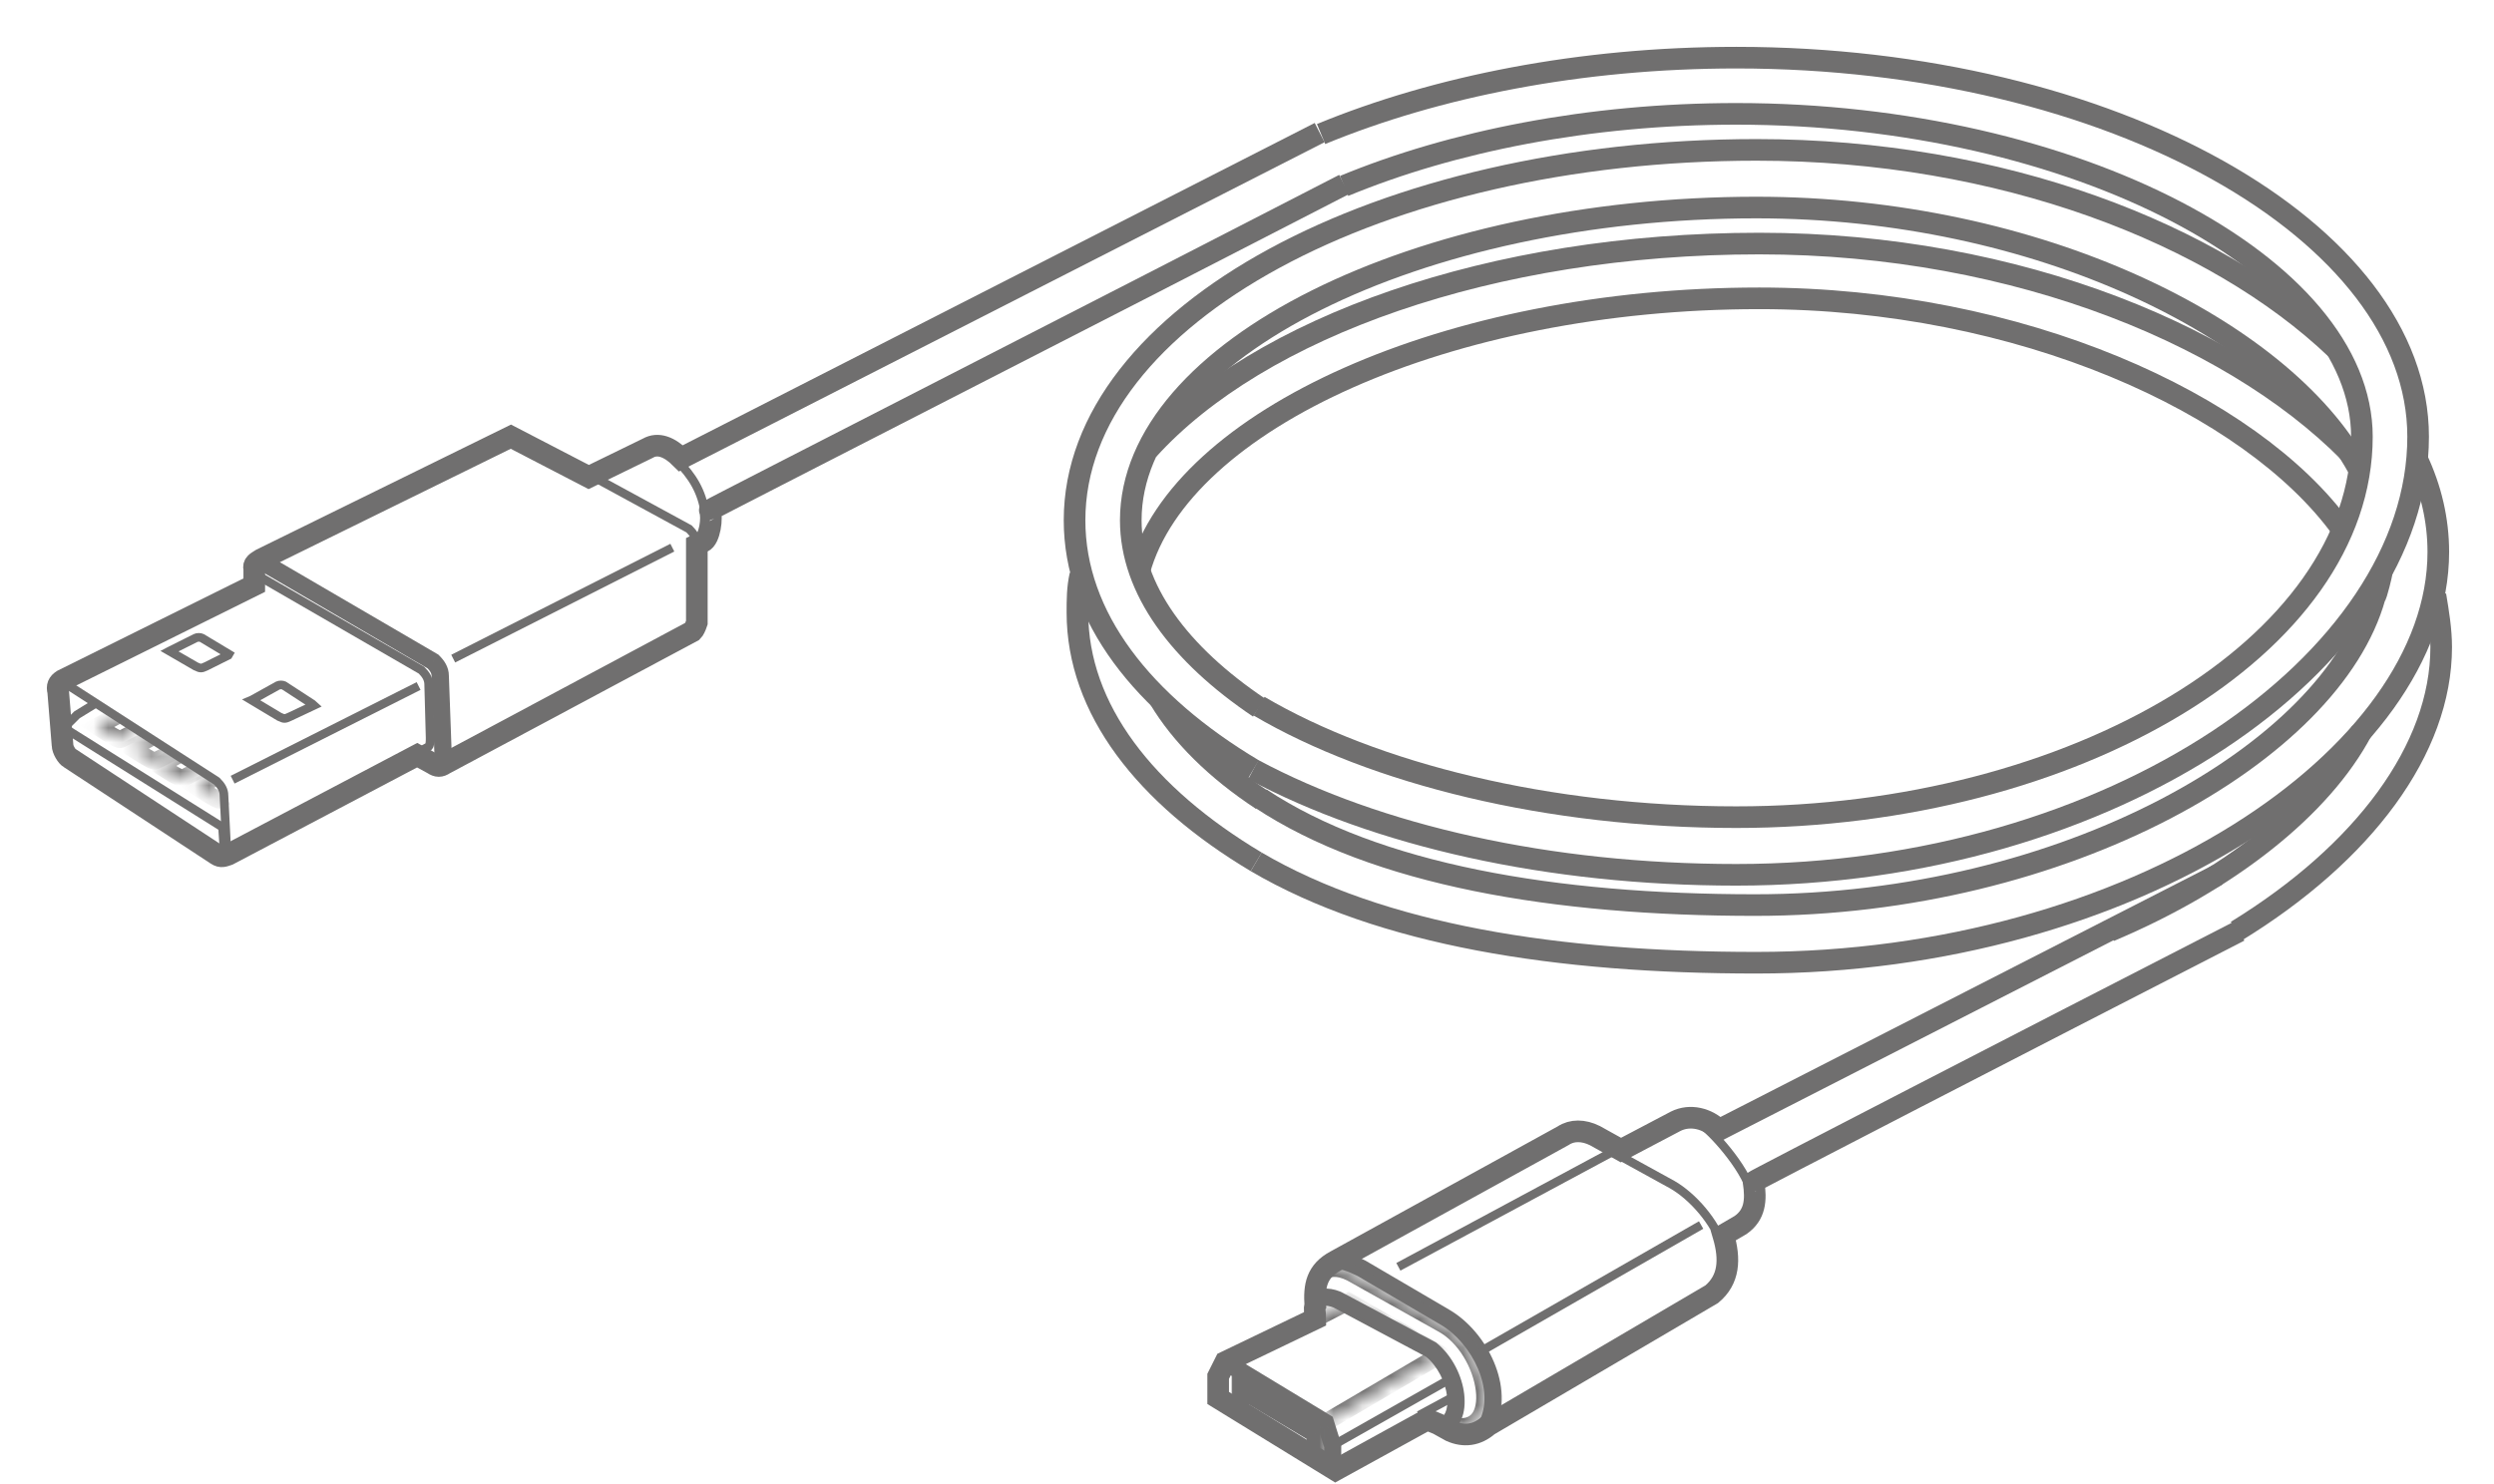 <?xml version="1.0" encoding="UTF-8"?> <svg xmlns="http://www.w3.org/2000/svg" width="173" height="103" viewBox="0 0 173 103" fill="none"> <path d="M4.337 47.3L15.037 54.2C15.337 54.5 15.537 54.8 15.537 55.2L15.737 59.2" stroke="#706F6F" stroke-width="0.6" stroke-miterlimit="10"></path> <mask id="path-2-outside-1_807_1048" maskUnits="userSpaceOnUse" x="17.038" y="37.9" width="15" height="16" fill="black"> <rect fill="white" x="17.038" y="37.9" width="15" height="16"></rect> <path d="M18.038 38.9L30.038 45.9C30.338 46.2 30.538 46.5 30.538 46.9L30.738 52.4C30.738 52.7 30.738 53.1 30.438 53.1"></path> </mask> <path d="M30.038 45.9L30.462 45.476L30.407 45.421L30.34 45.382L30.038 45.9ZM30.538 46.9H29.938V46.911L29.938 46.922L30.538 46.9ZM30.738 52.4H31.338V52.389L31.337 52.379L30.738 52.4ZM17.735 39.419L29.735 46.419L30.34 45.382L18.34 38.382L17.735 39.419ZM29.613 46.325C29.87 46.582 29.938 46.736 29.938 46.9H31.138C31.138 46.264 30.805 45.819 30.462 45.476L29.613 46.325ZM29.938 46.922L30.138 52.422L31.337 52.379L31.137 46.879L29.938 46.922ZM30.138 52.4C30.138 52.478 30.137 52.542 30.134 52.601C30.13 52.662 30.124 52.693 30.121 52.705C30.117 52.721 30.127 52.669 30.187 52.609C30.22 52.576 30.262 52.546 30.313 52.526C30.363 52.506 30.407 52.5 30.438 52.5V53.7C30.662 53.7 30.874 53.619 31.035 53.458C31.18 53.313 31.246 53.143 31.279 53.021C31.342 52.79 31.338 52.527 31.338 52.4H30.138Z" fill="#706F6F" mask="url(#path-2-outside-1_807_1048)"></path> <path d="M41 33L47.8 36.7C48.1 37 48.3 37.3 48.3 37.7" stroke="#706F6F" stroke-width="0.6" stroke-miterlimit="10"></path> <path d="M31.438 45.7L46.638 38" stroke="#706F6F" stroke-width="0.6" stroke-miterlimit="10"></path> <path d="M47 32C48 33 48.7 34.1 48.9 35.6" stroke="#706F6F" stroke-width="0.6" stroke-miterlimit="10"></path> <path d="M16.137 54.1L29.037 47.6" stroke="#706F6F" stroke-width="0.6" stroke-miterlimit="10"></path> <path d="M14.303 46.231L14.303 46.231C14.117 46.325 14.018 46.35 13.938 46.35C13.859 46.35 13.761 46.325 13.58 46.236L11.753 45.178L11.753 45.178L11.772 45.168L13.572 44.268C13.572 44.268 13.572 44.268 13.572 44.268C13.622 44.243 13.699 44.225 13.788 44.225C13.872 44.225 13.945 44.241 13.995 44.264L15.891 45.402C15.884 45.416 15.873 45.434 15.855 45.456L14.303 46.231Z" stroke="#706F6F" stroke-width="0.6" stroke-miterlimit="10"></path> <path d="M20.11 49.728L20.11 49.728L20.103 49.731C19.917 49.824 19.817 49.85 19.738 49.85C19.659 49.85 19.562 49.825 19.382 49.736L17.451 48.578L17.459 48.575L17.483 48.562L19.276 47.566C19.326 47.542 19.401 47.525 19.488 47.525C19.569 47.525 19.641 47.54 19.691 47.562L21.672 48.85C21.724 48.885 21.761 48.914 21.787 48.939L20.11 49.728Z" stroke="#706F6F" stroke-width="0.6" stroke-miterlimit="10"></path> <path d="M17.637 40.6L18.337 40.2L29.237 46.5C29.537 46.8 29.737 47.1 29.737 47.5L29.837 51.2C29.837 51.4 29.837 51.7 29.737 51.8C29.537 51.9 29.037 52.2 28.937 52.2" stroke="#706F6F" stroke-width="0.6" stroke-miterlimit="10"></path> <path d="M4.438 50.5L15.438 57.4L15.537 58.9C15.537 59.1 15.338 59.1 15.137 59L4.837 52.3C4.637 52.2 4.638 52 4.538 51.8L4.438 50.5Z" stroke="#706F6F" stroke-width="0.6" stroke-miterlimit="10"></path> <path d="M4.438 50.5L5.337 49.6L6.638 48.8" stroke="#706F6F" stroke-width="0.6" stroke-miterlimit="10"></path> <mask id="path-13-inside-2_807_1048" fill="white"> <path d="M8.038 49.7L6.738 50.4C6.738 50.4 8.238 51.4 8.338 51.3C8.438 51.3 9.538 50.7 9.538 50.7"></path> </mask> <path d="M6.738 50.4L6.453 49.872L5.574 50.345L6.405 50.899L6.738 50.4ZM8.338 51.3V50.7H8.089L7.913 50.876L8.338 51.3ZM7.753 49.172L6.453 49.872L7.022 50.928L8.322 50.228L7.753 49.172ZM6.738 50.4C6.405 50.899 6.405 50.9 6.405 50.9C6.405 50.9 6.405 50.9 6.405 50.9C6.405 50.9 6.405 50.9 6.405 50.9C6.405 50.9 6.406 50.9 6.406 50.9C6.407 50.901 6.408 50.902 6.41 50.903C6.413 50.905 6.417 50.908 6.423 50.911C6.434 50.919 6.451 50.93 6.472 50.944C6.514 50.972 6.575 51.011 6.647 51.058C6.792 51.152 6.987 51.277 7.187 51.399C7.383 51.52 7.596 51.645 7.771 51.735C7.855 51.779 7.951 51.825 8.041 51.856C8.083 51.871 8.154 51.894 8.237 51.903C8.272 51.907 8.544 51.943 8.762 51.724L7.913 50.876C8.119 50.67 8.367 50.71 8.369 50.71C8.419 50.716 8.448 50.727 8.439 50.724C8.428 50.72 8.391 50.705 8.32 50.668C8.186 50.599 8.004 50.493 7.814 50.376C7.626 50.261 7.44 50.142 7.3 50.051C7.23 50.006 7.172 49.968 7.132 49.942C7.112 49.929 7.097 49.918 7.086 49.911C7.081 49.908 7.077 49.905 7.074 49.903C7.073 49.903 7.072 49.902 7.071 49.901C7.071 49.901 7.071 49.901 7.071 49.901C7.07 49.901 7.07 49.901 7.07 49.901C7.07 49.901 7.07 49.901 7.07 49.901C7.07 49.901 7.07 49.901 6.738 50.4ZM8.338 51.9C8.449 51.9 8.541 51.868 8.553 51.864C8.587 51.853 8.621 51.84 8.647 51.829C8.702 51.806 8.765 51.777 8.827 51.747C8.953 51.687 9.107 51.608 9.253 51.532C9.399 51.456 9.542 51.379 9.648 51.322C9.701 51.294 9.745 51.27 9.776 51.254C9.791 51.245 9.804 51.239 9.812 51.234C9.816 51.232 9.819 51.23 9.821 51.229C9.822 51.228 9.823 51.228 9.824 51.227C9.824 51.227 9.824 51.227 9.825 51.227C9.825 51.227 9.825 51.227 9.825 51.227C9.825 51.227 9.825 51.227 9.825 51.227C9.825 51.227 9.825 51.227 9.538 50.7C9.25 50.173 9.25 50.173 9.25 50.173C9.25 50.173 9.25 50.173 9.25 50.173C9.25 50.173 9.25 50.173 9.25 50.173C9.25 50.174 9.25 50.174 9.25 50.174C9.249 50.174 9.248 50.175 9.247 50.175C9.245 50.176 9.242 50.178 9.239 50.18C9.231 50.184 9.219 50.19 9.204 50.199C9.174 50.215 9.132 50.238 9.08 50.265C8.977 50.321 8.838 50.395 8.698 50.468C8.556 50.542 8.416 50.614 8.308 50.666C8.253 50.692 8.213 50.71 8.188 50.72C8.175 50.725 8.175 50.725 8.182 50.723C8.186 50.721 8.199 50.718 8.217 50.713C8.23 50.71 8.276 50.7 8.338 50.7V51.9Z" fill="#706F6F" mask="url(#path-13-inside-2_807_1048)"></path> <mask id="path-15-inside-3_807_1048" fill="white"> <path d="M10.437 51.2L9.137 51.9C9.137 51.9 10.637 52.9 10.737 52.8C10.837 52.8 11.937 52.2 11.937 52.2"></path> </mask> <path d="M9.137 51.9L8.853 51.372L7.974 51.845L8.805 52.399L9.137 51.9ZM10.737 52.8V52.2H10.489L10.313 52.376L10.737 52.8ZM10.153 50.672L8.853 51.372L9.422 52.428L10.722 51.728L10.153 50.672ZM9.137 51.9C8.805 52.399 8.805 52.399 8.805 52.4C8.805 52.4 8.805 52.4 8.805 52.4C8.805 52.4 8.805 52.4 8.805 52.4C8.805 52.4 8.806 52.4 8.806 52.4C8.807 52.401 8.808 52.402 8.81 52.403C8.813 52.405 8.817 52.408 8.823 52.411C8.834 52.419 8.851 52.43 8.872 52.444C8.914 52.472 8.974 52.511 9.047 52.558C9.192 52.652 9.387 52.777 9.586 52.899C9.783 53.02 9.995 53.145 10.171 53.235C10.255 53.279 10.351 53.325 10.441 53.356C10.483 53.371 10.554 53.394 10.637 53.403C10.672 53.407 10.944 53.443 11.162 53.224L10.313 52.376C10.519 52.17 10.767 52.21 10.769 52.21C10.819 52.216 10.848 52.227 10.839 52.224C10.828 52.22 10.79 52.205 10.72 52.168C10.586 52.099 10.404 51.993 10.213 51.876C10.026 51.761 9.84 51.642 9.7 51.551C9.63 51.506 9.572 51.468 9.532 51.442C9.512 51.429 9.496 51.418 9.486 51.411C9.481 51.408 9.477 51.405 9.474 51.403C9.473 51.403 9.472 51.402 9.471 51.401C9.471 51.401 9.471 51.401 9.47 51.401C9.47 51.401 9.47 51.401 9.47 51.401C9.47 51.401 9.47 51.401 9.47 51.401C9.47 51.401 9.47 51.401 9.137 51.9ZM10.737 53.4C10.849 53.4 10.94 53.368 10.953 53.364C10.987 53.353 11.02 53.34 11.047 53.329C11.102 53.306 11.165 53.277 11.227 53.247C11.353 53.187 11.507 53.108 11.652 53.032C11.799 52.956 11.942 52.879 12.048 52.822C12.101 52.794 12.145 52.77 12.176 52.754C12.191 52.745 12.203 52.739 12.212 52.734C12.216 52.732 12.219 52.73 12.221 52.729C12.222 52.728 12.223 52.728 12.224 52.727C12.224 52.727 12.224 52.727 12.225 52.727C12.225 52.727 12.225 52.727 12.225 52.727C12.225 52.727 12.225 52.727 12.225 52.727C12.225 52.727 12.225 52.727 11.937 52.2C11.65 51.673 11.65 51.673 11.65 51.673C11.65 51.673 11.65 51.673 11.65 51.673C11.65 51.673 11.65 51.673 11.65 51.673C11.65 51.674 11.65 51.674 11.649 51.674C11.649 51.674 11.648 51.675 11.647 51.675C11.645 51.676 11.642 51.678 11.638 51.68C11.631 51.684 11.619 51.69 11.604 51.699C11.574 51.715 11.532 51.738 11.48 51.765C11.377 51.821 11.238 51.895 11.097 51.968C10.955 52.042 10.816 52.114 10.707 52.166C10.652 52.192 10.613 52.21 10.588 52.22C10.575 52.225 10.575 52.225 10.582 52.223C10.586 52.221 10.599 52.218 10.617 52.213C10.63 52.21 10.676 52.2 10.737 52.2V53.4Z" fill="#706F6F" mask="url(#path-15-inside-3_807_1048)"></path> <mask id="path-17-inside-4_807_1048" fill="white"> <path d="M12.338 52.4L11.038 53.1C11.038 53.1 12.538 54.1 12.638 54C12.738 54 13.838 53.4 13.838 53.4"></path> </mask> <path d="M11.038 53.1L10.753 52.572L9.874 53.046L10.705 53.6L11.038 53.1ZM12.638 54V53.4H12.389L12.213 53.576L12.638 54ZM12.053 51.872L10.753 52.572L11.322 53.629L12.622 52.929L12.053 51.872ZM11.038 53.1C10.705 53.6 10.705 53.6 10.705 53.6C10.705 53.6 10.705 53.6 10.705 53.6C10.705 53.6 10.705 53.6 10.705 53.6C10.705 53.6 10.706 53.6 10.706 53.601C10.707 53.601 10.708 53.602 10.71 53.603C10.713 53.605 10.717 53.608 10.723 53.612C10.734 53.619 10.751 53.63 10.772 53.644C10.814 53.672 10.875 53.712 10.947 53.758C11.092 53.852 11.287 53.977 11.487 54.099C11.683 54.22 11.896 54.345 12.071 54.435C12.155 54.479 12.251 54.525 12.341 54.556C12.383 54.571 12.454 54.594 12.537 54.603C12.572 54.607 12.844 54.643 13.062 54.425L12.213 53.576C12.419 53.371 12.668 53.41 12.669 53.41C12.719 53.416 12.748 53.427 12.739 53.424C12.728 53.42 12.691 53.405 12.62 53.368C12.486 53.299 12.304 53.193 12.114 53.076C11.926 52.961 11.74 52.842 11.6 52.752C11.53 52.706 11.473 52.669 11.432 52.642C11.412 52.629 11.397 52.618 11.386 52.611C11.381 52.608 11.377 52.605 11.374 52.604C11.373 52.603 11.372 52.602 11.371 52.602C11.371 52.602 11.371 52.601 11.37 52.601C11.37 52.601 11.37 52.601 11.37 52.601C11.37 52.601 11.37 52.601 11.37 52.601C11.37 52.601 11.37 52.601 11.038 53.1ZM12.638 54.6C12.749 54.6 12.841 54.568 12.853 54.564C12.887 54.553 12.921 54.54 12.947 54.529C13.002 54.506 13.065 54.477 13.127 54.447C13.253 54.387 13.407 54.308 13.553 54.232C13.699 54.156 13.842 54.08 13.948 54.023C14.001 53.994 14.045 53.97 14.076 53.954C14.091 53.945 14.104 53.939 14.112 53.934C14.116 53.932 14.119 53.93 14.121 53.929C14.123 53.928 14.123 53.928 14.124 53.928C14.124 53.928 14.124 53.927 14.125 53.927C14.125 53.927 14.125 53.927 14.125 53.927C14.125 53.927 14.125 53.927 14.125 53.927C14.125 53.927 14.125 53.927 13.838 53.4C13.55 52.874 13.55 52.874 13.55 52.874C13.55 52.874 13.55 52.874 13.55 52.874C13.55 52.874 13.55 52.874 13.55 52.874C13.55 52.874 13.55 52.874 13.55 52.874C13.549 52.874 13.548 52.875 13.547 52.875C13.546 52.876 13.543 52.878 13.539 52.88C13.531 52.884 13.519 52.891 13.504 52.899C13.475 52.915 13.432 52.938 13.38 52.966C13.277 53.021 13.138 53.095 12.998 53.168C12.856 53.242 12.716 53.314 12.608 53.366C12.553 53.392 12.513 53.41 12.489 53.42C12.476 53.425 12.475 53.425 12.482 53.423C12.486 53.422 12.499 53.418 12.517 53.413C12.53 53.411 12.576 53.4 12.638 53.4V54.6Z" fill="#706F6F" mask="url(#path-17-inside-4_807_1048)"></path> <mask id="path-19-inside-5_807_1048" fill="white"> <path d="M14.837 54L13.637 54.6C13.637 54.6 15.137 55.6 15.237 55.5C15.337 55.5 15.637 55.3 15.637 55.3"></path> </mask> <path d="M13.637 54.6L13.369 54.063L12.444 54.526L13.305 55.099L13.637 54.6ZM15.237 55.5V54.9H14.989L14.813 55.076L15.237 55.5ZM14.569 53.463L13.369 54.063L13.906 55.137L15.106 54.537L14.569 53.463ZM13.637 54.6C13.305 55.099 13.305 55.099 13.305 55.099C13.305 55.099 13.305 55.099 13.305 55.099C13.305 55.099 13.305 55.099 13.305 55.1C13.305 55.1 13.306 55.1 13.306 55.1C13.307 55.101 13.308 55.102 13.31 55.102C13.313 55.105 13.317 55.108 13.323 55.111C13.334 55.119 13.351 55.13 13.372 55.144C13.414 55.172 13.475 55.211 13.547 55.258C13.692 55.352 13.887 55.477 14.086 55.599C14.283 55.72 14.495 55.845 14.671 55.935C14.755 55.978 14.851 56.024 14.941 56.056C14.983 56.071 15.054 56.093 15.137 56.103C15.172 56.107 15.444 56.142 15.662 55.924L14.813 55.076C15.019 54.87 15.267 54.91 15.269 54.91C15.319 54.916 15.348 54.927 15.339 54.924C15.328 54.92 15.29 54.904 15.22 54.868C15.086 54.799 14.904 54.693 14.713 54.576C14.526 54.461 14.34 54.342 14.2 54.251C14.13 54.206 14.072 54.168 14.032 54.142C14.012 54.129 13.996 54.118 13.986 54.111C13.981 54.108 13.977 54.105 13.974 54.103C13.973 54.102 13.972 54.102 13.971 54.101C13.971 54.101 13.97 54.101 13.97 54.101C13.97 54.101 13.97 54.101 13.97 54.101C13.97 54.101 13.97 54.101 13.97 54.101C13.97 54.101 13.97 54.101 13.637 54.6ZM15.237 56.1C15.404 56.1 15.548 56.034 15.586 56.017C15.654 55.987 15.721 55.951 15.773 55.921C15.826 55.89 15.875 55.86 15.909 55.839C15.927 55.828 15.941 55.818 15.952 55.812C15.957 55.808 15.961 55.805 15.964 55.803C15.966 55.802 15.967 55.801 15.968 55.801C15.969 55.8 15.969 55.8 15.969 55.8C15.97 55.8 15.97 55.8 15.97 55.8C15.97 55.8 15.97 55.8 15.97 55.799C15.97 55.799 15.97 55.799 15.97 55.799C15.97 55.799 15.97 55.799 15.637 55.3C15.305 54.801 15.305 54.801 15.305 54.801C15.305 54.801 15.305 54.801 15.305 54.801C15.305 54.801 15.305 54.801 15.305 54.801C15.305 54.801 15.305 54.8 15.305 54.8C15.305 54.8 15.305 54.8 15.305 54.8C15.305 54.801 15.305 54.801 15.304 54.801C15.303 54.802 15.3 54.804 15.297 54.806C15.291 54.81 15.281 54.816 15.269 54.824C15.244 54.84 15.211 54.86 15.177 54.879C15.142 54.9 15.114 54.913 15.098 54.92C15.091 54.924 15.094 54.922 15.107 54.918C15.112 54.916 15.163 54.9 15.237 54.9V56.1Z" fill="#706F6F" mask="url(#path-19-inside-5_807_1048)"></path> <path d="M91.537 9.2L47.237 31.8C46.438 31 45.638 30.7 44.938 31.1L40.837 33.1L35.438 30.3L18.137 38.8C17.837 39 17.538 39.1 17.637 39.5V40.6L4.337 47.2C4.037 47.4 3.938 47.6 4.037 48L4.337 51.7C4.337 52 4.637 52.5 4.837 52.6C5.137 52.8 15.037 59.3 15.037 59.3C15.338 59.5 15.537 59.4 15.838 59.3L28.938 52.4L30.038 53C30.337 53.2 30.538 53.2 30.837 53L48.038 43.8C48.138 43.7 48.237 43.5 48.337 43.2V37.8L48.737 37.6C49.237 37.4 49.438 35.9 49.237 35.4C49.138 35.4 77.938 20.7 93.237 12.8" stroke="#706F6F" stroke-width="1.5" stroke-miterlimit="10"></path> <mask id="path-22-outside-6_807_1048" maskUnits="userSpaceOnUse" x="91.538" y="86.446" width="13" height="13" fill="black"> <rect fill="white" x="91.538" y="86.446" width="13" height="13"></rect> <path d="M92.538 87.5C92.838 87.3 93.838 87.7 94.438 88L100.238 91.4C102.638 92.8 104.438 96.4 103.138 98.9"></path> </mask> <path d="M94.438 88L94.741 87.483L94.724 87.472L94.706 87.463L94.438 88ZM100.238 91.4L99.934 91.918L99.935 91.918L100.238 91.4ZM92.87 87.999C92.763 88.071 92.7 88.037 92.819 88.049C92.907 88.057 93.035 88.085 93.197 88.136C93.519 88.235 93.887 88.396 94.169 88.537L94.706 87.463C94.388 87.305 93.957 87.115 93.553 86.99C93.353 86.927 93.137 86.874 92.934 86.855C92.763 86.838 92.462 86.829 92.205 87.001L92.87 87.999ZM94.134 88.518L99.934 91.918L100.541 90.882L94.741 87.483L94.134 88.518ZM99.935 91.918C101.01 92.545 101.979 93.689 102.523 94.972C103.067 96.258 103.145 97.585 102.605 98.623L103.67 99.177C104.43 97.716 104.258 95.993 103.628 94.504C102.996 93.012 101.865 91.655 100.54 90.882L99.935 91.918Z" fill="#706F6F" mask="url(#path-22-outside-6_807_1048)"></path> <mask id="path-24-inside-7_807_1048" fill="white"> <path d="M91 89.864C91 88.725 91.837 87.38 93.721 88.312L99.999 91.83C103.348 93.589 104.394 100.004 100.522 98.866L99.267 98.762"></path> </mask> <path d="M93.721 88.312L94.014 87.788L94.001 87.781L93.987 87.774L93.721 88.312ZM99.999 91.83L99.706 92.353L99.713 92.357L99.72 92.361L99.999 91.83ZM100.522 98.866L100.692 98.29L100.633 98.273L100.572 98.268L100.522 98.866ZM91.6 89.864C91.6 89.413 91.77 88.991 92.033 88.777C92.244 88.605 92.656 88.455 93.455 88.85L93.987 87.774C92.901 87.237 91.954 87.294 91.275 87.846C90.649 88.356 90.4 89.176 90.4 89.864H91.6ZM93.427 88.835L99.706 92.353L100.292 91.306L94.014 87.788L93.427 88.835ZM99.72 92.361C101.179 93.127 102.193 94.969 102.372 96.504C102.462 97.274 102.325 97.823 102.086 98.108C101.895 98.335 101.516 98.532 100.692 98.29L100.353 99.441C101.464 99.768 102.407 99.591 103.004 98.88C103.553 98.227 103.671 97.275 103.564 96.365C103.351 94.536 102.168 92.291 100.278 91.299L99.72 92.361ZM100.572 98.268L99.316 98.164L99.217 99.36L100.473 99.464L100.572 98.268Z" fill="#706F6F" mask="url(#path-24-inside-7_807_1048)"></path> <mask id="path-26-outside-8_807_1048" maskUnits="userSpaceOnUse" x="90" y="89" width="12" height="11" fill="black"> <rect fill="white" x="90" y="89" width="12" height="11"></rect> <path d="M91 90.279C91.413 89.981 92.034 89.882 92.757 90.18L99.268 93.648C101.232 95.234 101.645 98.703 99.888 99"></path> </mask> <path d="M92.757 90.18L93.039 89.65L93.013 89.636L92.985 89.625L92.757 90.18ZM99.268 93.648L99.645 93.181L99.6 93.146L99.55 93.119L99.268 93.648ZM91.35 90.766C91.571 90.607 91.968 90.504 92.529 90.734L92.985 89.625C92.099 89.261 91.255 89.356 90.65 89.791L91.35 90.766ZM92.475 90.709L98.986 94.178L99.55 93.119L93.039 89.65L92.475 90.709ZM98.891 94.115C99.735 94.796 100.264 95.909 100.377 96.877C100.434 97.36 100.381 97.752 100.262 98.014C100.154 98.253 100.001 98.372 99.788 98.408L99.988 99.592C100.654 99.479 101.108 99.054 101.355 98.509C101.592 97.987 101.642 97.357 101.569 96.737C101.424 95.501 100.765 94.086 99.645 93.181L98.891 94.115Z" fill="#706F6F" mask="url(#path-26-outside-8_807_1048)"></path> <mask id="path-28-outside-9_807_1048" maskUnits="userSpaceOnUse" x="84" y="93.5" width="10" height="9" fill="black"> <rect fill="white" x="84" y="93.5" width="10" height="9"></rect> <path d="M85 94.5L91.937 98.7L92.437 100.3V101.7"></path> </mask> <path d="M91.937 98.7L92.51 98.521L92.442 98.304L92.248 98.186L91.937 98.7ZM92.437 100.3H93.037V100.208L93.01 100.121L92.437 100.3ZM84.689 95.013L91.627 99.213L92.248 98.186L85.311 93.987L84.689 95.013ZM91.365 98.879L91.865 100.479L93.01 100.121L92.51 98.521L91.365 98.879ZM91.837 100.3V101.7H93.037V100.3H91.837Z" fill="#706F6F" mask="url(#path-28-outside-9_807_1048)"></path> <path d="M98.438 98.2L101.038 96.8L100.737 95.6" stroke="#706F6F" stroke-width="0.6" stroke-miterlimit="10"></path> <mask id="path-31-outside-10_807_1048" maskUnits="userSpaceOnUse" x="85.038" y="94.4" width="7" height="7" fill="black"> <rect fill="white" x="85.038" y="94.4" width="7" height="7"></rect> <path d="M86.038 97.8V96.4L91.238 99.5V100.9"></path> </mask> <path d="M86.038 96.4L86.345 95.885L85.438 95.344V96.4H86.038ZM91.238 99.5H91.838V99.159L91.545 98.985L91.238 99.5ZM86.638 97.8V96.4H85.438V97.8H86.638ZM85.73 96.916L90.93 100.016L91.545 98.985L86.345 95.885L85.73 96.916ZM90.638 99.5V100.9H91.838V99.5H90.638Z" fill="#706F6F" mask="url(#path-31-outside-10_807_1048)"></path> <mask id="path-33-inside-11_807_1048" fill="white"> <path d="M91.038 91.6L93.538 90.3L99.438 93.7L99.938 94L91.938 98.7"></path> </mask> <path d="M93.538 90.3L93.837 89.78L93.552 89.616L93.261 89.767L93.538 90.3ZM99.438 93.7L99.746 93.185L99.737 93.18L99.438 93.7ZM99.938 94L100.242 94.517L101.113 94.005L100.246 93.485L99.938 94ZM91.314 92.132L93.814 90.832L93.261 89.767L90.761 91.067L91.314 92.132ZM93.238 90.82L99.138 94.22L99.737 93.18L93.837 89.78L93.238 90.82ZM99.129 94.214L99.629 94.514L100.246 93.485L99.746 93.185L99.129 94.214ZM99.634 93.482L91.634 98.182L92.242 99.217L100.242 94.517L99.634 93.482Z" fill="#706F6F" mask="url(#path-33-inside-11_807_1048)"></path> <path d="M99.938 94L100.737 95.6L92.438 100.3" stroke="#706F6F" stroke-width="0.6" stroke-miterlimit="10"></path> <path d="M118 78C119 78.7 121.4 81.5 121.5 83" stroke="#706F6F" stroke-width="0.6" stroke-miterlimit="10"></path> <path d="M112 80L116 82.2C117.4 83 119 84.8 119.5 86.5" stroke="#706F6F" stroke-width="0.6" stroke-miterlimit="10"></path> <path d="M153.838 60.7L119.238 78.4C118.438 77.6 117.238 77.3 116.238 77.8L112.438 79.8L110.638 78.8C109.838 78.4 109.038 78.4 108.438 78.8L92.638 87.5C91.338 88.2 91.138 89.2 91.238 90.6C91.138 90.8 91.238 91.1 91.238 91.5L85 94.5L84.5 95.5V97L92.638 102L99 98.5L99.738 98.8L100.638 99.3C101.538 99.7 102.438 99.6 103.238 98.9L118.738 89.8C119.938 88.8 120.038 87.4 119.538 85.7L120.738 85C121.738 84.3 121.838 83.3 121.638 82C121.538 82 140.138 72.4 155.338 64.6" stroke="#706F6F" stroke-width="1.5" stroke-miterlimit="10"></path> <path d="M103 93.6L118 85" stroke="#706F6F" stroke-width="0.6" stroke-miterlimit="10"></path> <path d="M97 87.9L111.7 80" stroke="#706F6F" stroke-width="0.6" stroke-miterlimit="10"></path> <path d="M86.938 53.4C95.537 58 107.438 60.7 120.438 60.7C146.538 60.7 167.737 45.9 167.737 30.3C167.737 16.1 146.538 4 120.438 4C109.637 4 99.638 6 91.638 9.3" stroke="#706F6F" stroke-width="1.5" stroke-miterlimit="10"></path> <path d="M93.237 12.9C100.737 9.8 110.237 7.9 120.437 7.9C143.937 7.9 163.837 18.5 163.837 30.3C163.837 44.8 143.937 56.7 120.437 56.7C107.437 56.7 95.337 53.7 87.337 49" stroke="#706F6F" stroke-width="1.5" stroke-miterlimit="10"></path> <path d="M162.038 24.2C153.638 16.2 138.838 10.4 121.838 10.4C95.738 10.4 74.538 21.9 74.538 36.1C74.538 42.8 79.238 48.8 86.938 53.4" stroke="#706F6F" stroke-width="1.5" stroke-miterlimit="10"></path> <path d="M87.138 59.8C95.838 64.9 108.037 66.8 121.837 66.8C147.937 66.8 169.137 52.5 169.137 38.3C169.137 36.1 168.637 33.9 167.637 31.8" stroke="#706F6F" stroke-width="1.5" stroke-miterlimit="10"></path> <path d="M165.237 39.6C165.237 39.7 164.837 41.4 164.737 41.4C161.737 52.2 143.237 62.8 121.737 62.8C107.837 62.8 95.438 60.7 87.438 55.4" stroke="#706F6F" stroke-width="1.5" stroke-miterlimit="10"></path> <path d="M87.338 49.1C81.838 45.4 78.438 40.9 78.438 36.1C78.438 24.3 98.338 14.4 121.837 14.4C141.337 14.4 158.238 22.8 163.538 32.4" stroke="#706F6F" stroke-width="1.5" stroke-miterlimit="10"></path> <path d="M74.938 39.9C74.738 40.8 74.737 41.6 74.737 42.5C74.737 49.2 79.438 55.2 87.138 59.8" stroke="#706F6F" stroke-width="1.5" stroke-miterlimit="10"></path> <path d="M163.737 32.2C155.737 23.5 140.037 16.9 122.037 16.9C103.437 16.9 87.338 22.7 79.638 31.2" stroke="#706F6F" stroke-width="1.5" stroke-miterlimit="10"></path> <path d="M155.137 64.6C163.937 59.2 169.337 52 169.337 44.9C169.337 43.7 169.137 42.5 168.937 41.3" stroke="#706F6F" stroke-width="1.5" stroke-miterlimit="10"></path> <path d="M163.837 50.7C161.037 56 154.637 61.1 146.337 64.6" stroke="#706F6F" stroke-width="1.5" stroke-miterlimit="10"></path> <path d="M79.038 39.6C81.938 29.1 100.438 20.7 122.038 20.7C140.138 20.7 156.138 28 162.438 36.7" stroke="#706F6F" stroke-width="1.5" stroke-miterlimit="10"></path> <path d="M87.537 55.5C84.338 53.4 81.938 51 80.438 48.5" stroke="#706F6F" stroke-width="1.5" stroke-miterlimit="10"></path> </svg> 